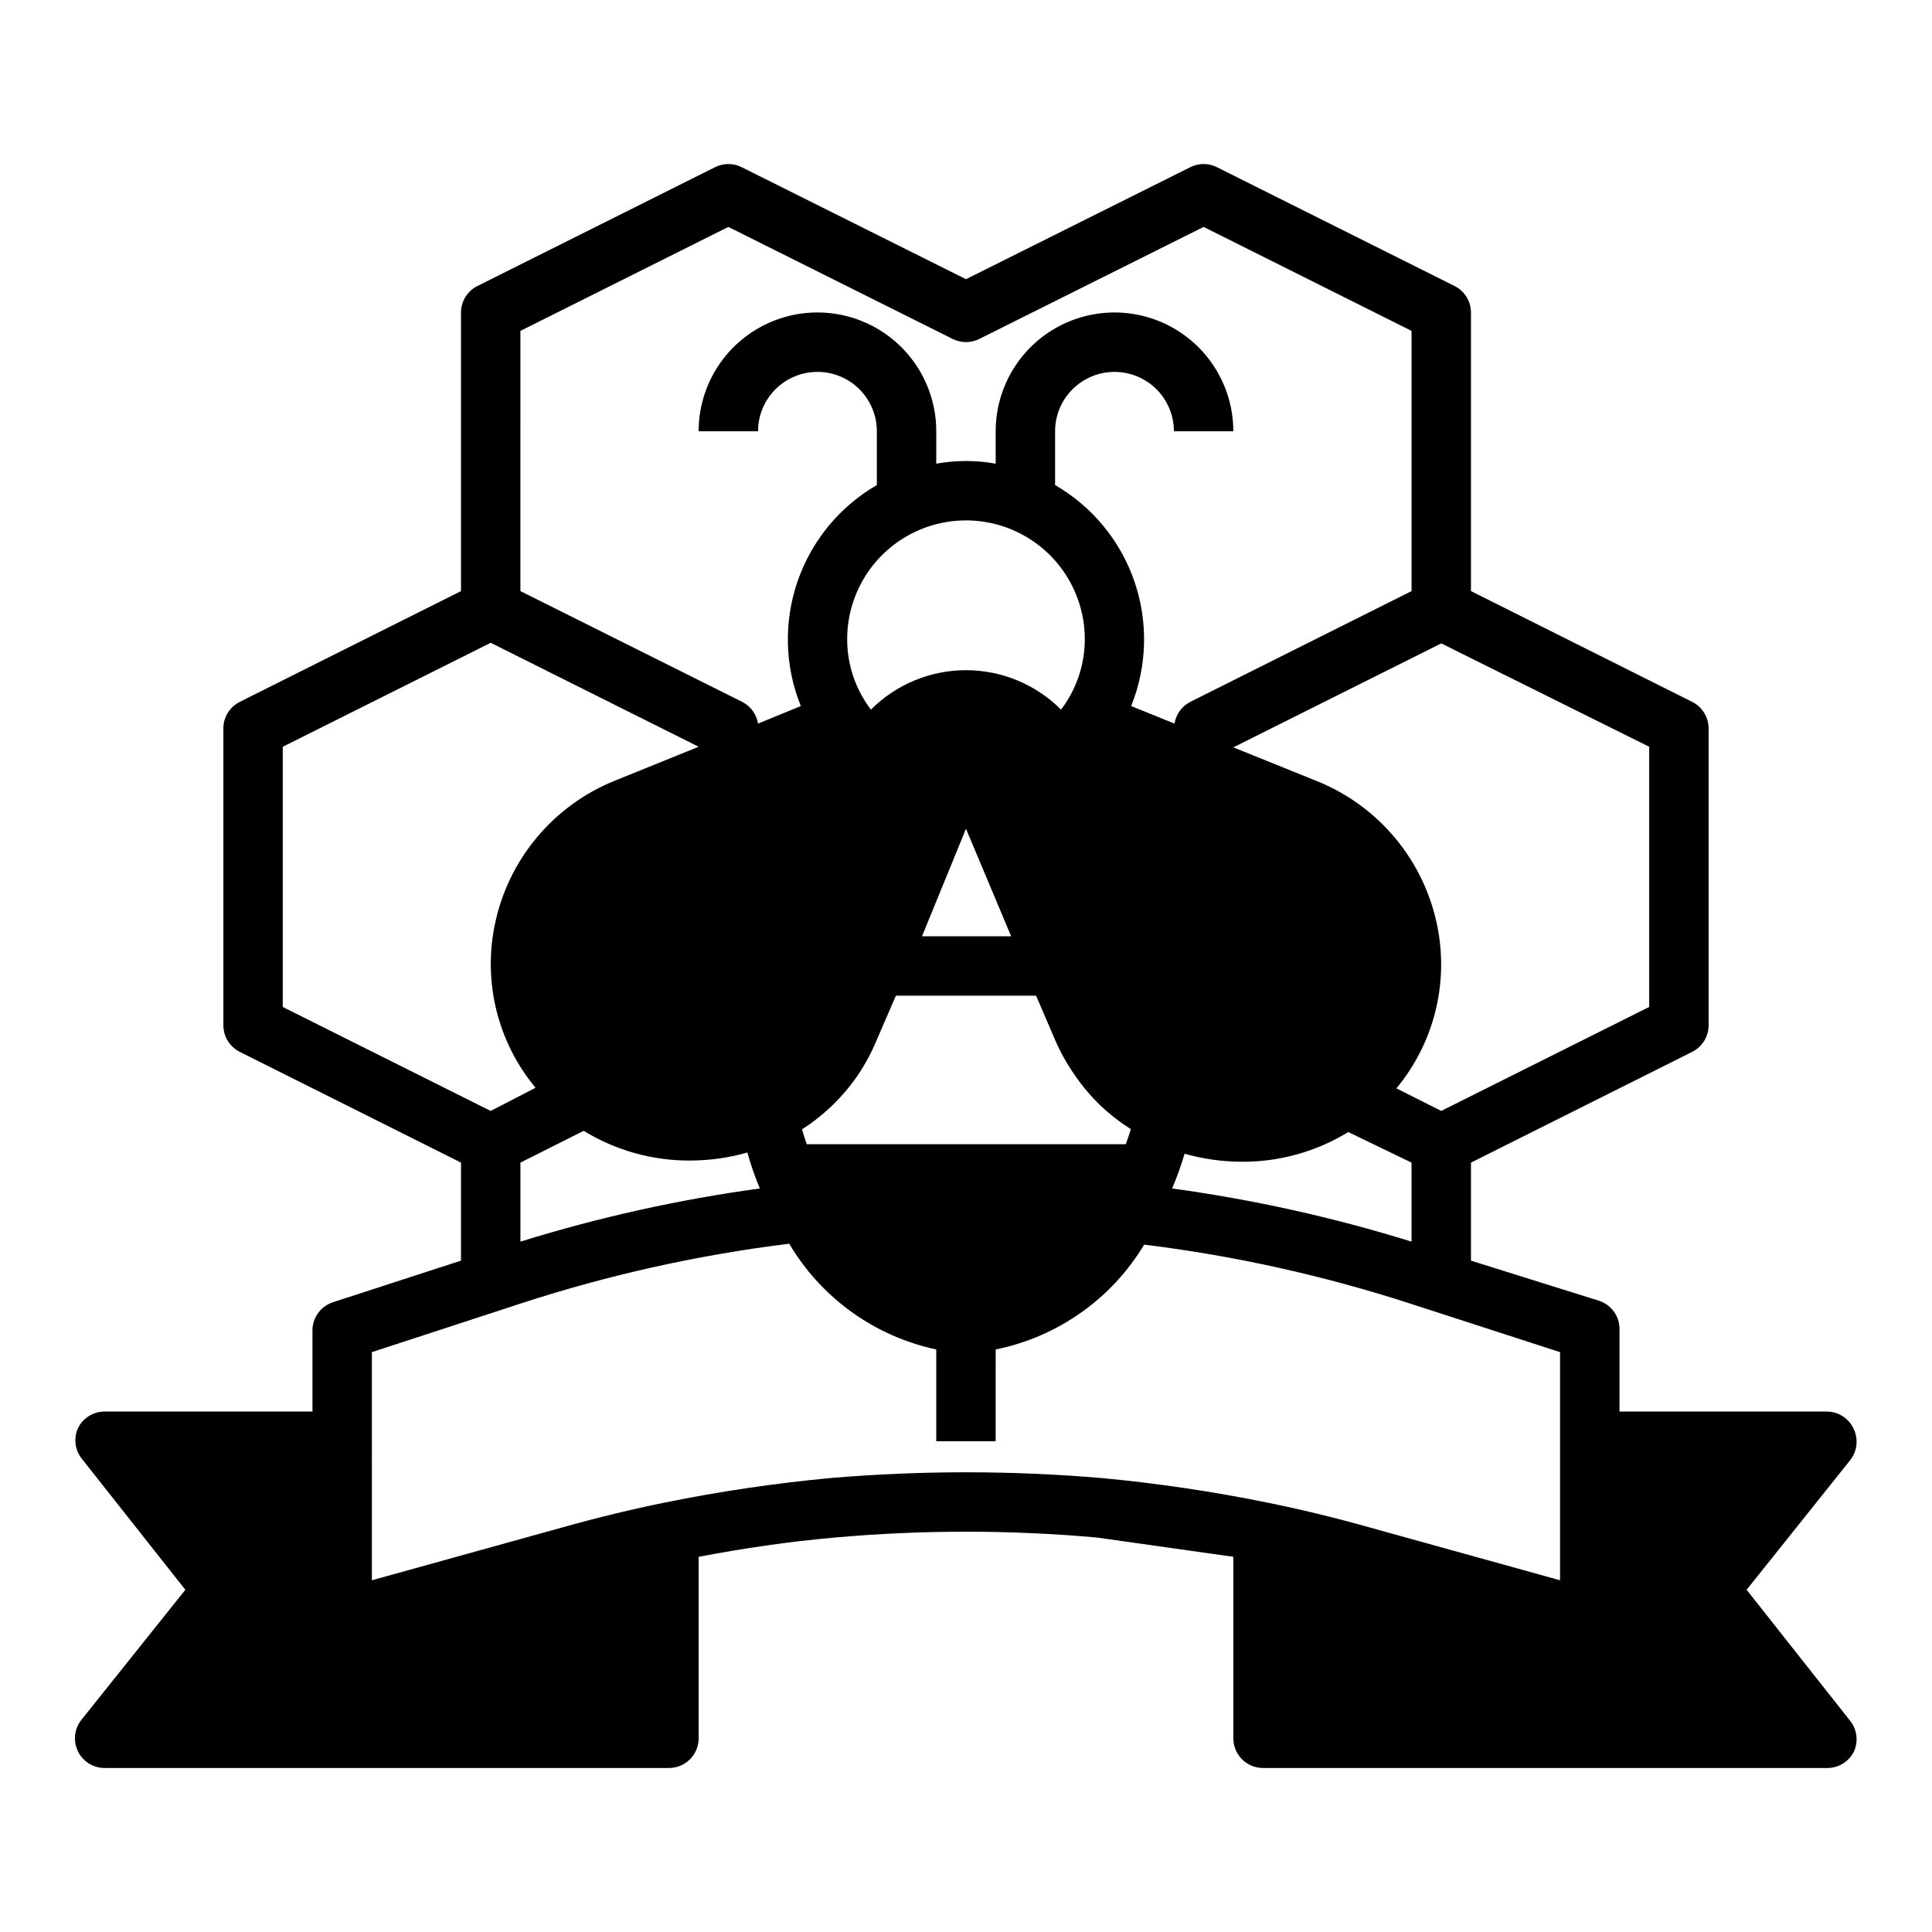 <?xml version="1.0" encoding="UTF-8"?>
<!-- Uploaded to: SVG Repo, www.svgrepo.com, Generator: SVG Repo Mixer Tools -->
<svg fill="#000000" width="800px" height="800px" version="1.1" viewBox="144 144 512 512" xmlns="http://www.w3.org/2000/svg">
 <path d="m164.62 608.05c1.301 2.734 4.059 4.481 7.086 4.488h149.57c2.09 0 4.09-0.828 5.566-2.305 1.477-1.477 2.305-3.481 2.305-5.566v-48.098c11.652-2.203 23.617-4.016 36.211-5.117h0.004c23.043-2.047 46.227-2.047 69.273 0l36.211 5.117v48.098c0 2.086 0.828 4.09 2.305 5.566 1.477 1.477 3.481 2.305 5.566 2.305h149.57c3.027-0.008 5.781-1.754 7.082-4.488 1.125-2.602 0.766-5.609-0.945-7.871l-27.551-34.871 27.551-34.48c1.711-2.262 2.07-5.269 0.945-7.871-1.184-2.891-3.965-4.805-7.082-4.883h-55.105v-21.488c0.172-3.551-2.051-6.777-5.434-7.875l-33.926-10.625v-25.977l58.648-29.363h-0.004c2.648-1.336 4.32-4.043 4.332-7.008v-78.719c-0.012-2.965-1.684-5.672-4.332-7.008l-58.645-29.363v-73.84c-0.012-2.961-1.684-5.672-4.332-7.004l-62.977-31.488c-2.227-1.125-4.856-1.125-7.082 0l-59.434 29.676-59.434-29.676c-2.231-1.125-4.859-1.125-7.086 0l-62.977 31.488c-2.648 1.332-4.32 4.043-4.328 7.004v73.84l-58.648 29.363c-2.648 1.336-4.32 4.043-4.328 7.008v78.719c0.008 2.965 1.68 5.672 4.328 7.008l58.648 29.359v25.977l-33.93 11.02v0.004c-3.379 1.098-5.606 4.324-5.434 7.871v21.098h-55.102c-3.027 0.008-5.785 1.754-7.086 4.488-1.125 2.602-0.766 5.609 0.945 7.871l27.551 34.875-27.551 34.48v-0.004c-1.863 2.352-2.231 5.559-0.945 8.266zm416.43-266.15v68.957l-55.105 27.551-11.887-5.984v0.004c9.91-11.93 13.902-27.695 10.863-42.902-3.465-17.449-15.52-31.961-32.039-38.57l-22.039-8.898 55.105-27.551zm-62.977 110.21v20.941c-20.723-6.438-41.945-11.152-63.449-14.09 1.281-3.004 2.383-6.082 3.309-9.211 4.84 1.371 9.844 2.086 14.879 2.125 10.047 0.109 19.926-2.621 28.496-7.871zm-236.16-220.42 55.105-27.551 59.434 29.676v0.004c2.227 1.121 4.856 1.121 7.082 0l59.438-29.68 55.105 27.551v68.957l-58.648 29.363v0.004c-2.227 1.145-3.773 3.277-4.172 5.746l-11.492-4.644h-0.004c4.262-10.551 4.566-22.285 0.867-33.047-3.703-10.762-11.168-19.824-21.02-25.52v-14.25c0-4.176 1.66-8.18 4.613-11.133 2.953-2.953 6.957-4.609 11.133-4.609s8.18 1.656 11.133 4.609c2.953 2.953 4.609 6.957 4.609 11.133h15.746c0-11.25-6.004-21.645-15.746-27.27-9.742-5.625-21.746-5.625-31.488 0-9.742 5.625-15.742 16.02-15.742 27.27v8.582c-5.207-0.945-10.539-0.945-15.746 0v-8.582c0-11.25-6-21.645-15.742-27.27-9.742-5.625-21.746-5.625-31.488 0-9.742 5.625-15.746 16.02-15.746 27.27h15.746c0-4.176 1.66-8.18 4.609-11.133 2.953-2.953 6.957-4.609 11.133-4.609s8.184 1.656 11.133 4.609c2.953 2.953 4.613 6.957 4.613 11.133v14.25c-9.852 5.695-17.312 14.758-21.016 25.52-3.703 10.762-3.398 22.496 0.863 33.047l-11.336 4.644c-0.398-2.469-1.949-4.602-4.172-5.746l-58.805-29.363zm92.891 100.37c-4.086-5.359-6.297-11.914-6.297-18.656 0-11.25 6-21.645 15.742-27.27 9.742-5.625 21.746-5.625 31.488 0 9.742 5.625 15.746 16.02 15.746 27.27 0 6.742-2.215 13.297-6.301 18.656-6.672-6.691-15.738-10.453-25.188-10.453-9.453 0-18.516 3.762-25.191 10.453zm37.156 60.062h-23.617l11.652-28.496zm-40.699 36.918v0.004c2.027-2.992 3.742-6.184 5.117-9.527l5.039-11.648h37.156l5.035 11.73c1.414 3.262 3.156 6.375 5.195 9.289 3.902 5.762 8.973 10.645 14.879 14.324-0.395 1.418-0.867 2.676-1.34 4.016h-84.543c-0.473-1.34-0.867-2.598-1.258-3.938 5.805-3.723 10.809-8.566 14.719-14.246zm-25.898 29.914v0.004c-21.504 2.938-42.723 7.652-63.449 14.09v-20.941l16.766-8.422h0.004c8.566 5.25 18.445 7.981 28.496 7.871 5.031-0.031 10.035-0.746 14.875-2.125 0.902 3.242 2.004 6.426 3.309 9.527zm-126.43-48.094v-68.961l55.105-27.551 55.105 27.551-21.965 8.895c-16.555 6.578-28.648 21.102-32.117 38.574-3.047 15.207 0.945 30.977 10.863 42.902l-11.887 6.141zm23.617 91.473 39.754-12.988c23.059-7.504 46.781-12.777 70.848-15.746 8.5 14.379 22.633 24.539 38.965 28.023v24.324h15.742l0.004-24.324c16.438-3.328 30.723-13.41 39.359-27.785 24.066 2.969 47.789 8.242 70.848 15.742l39.359 12.754v60.457l-50.773-14.09c-8.973-2.519-18.027-4.723-27-6.535-14.414-2.926-28.969-5.078-43.613-6.457-23.992-2.047-48.113-2.047-72.105 0-14.641 1.379-29.199 3.531-43.613 6.457-8.973 1.812-18.027 4.016-27 6.535l-50.773 14.09z"/>
</svg>